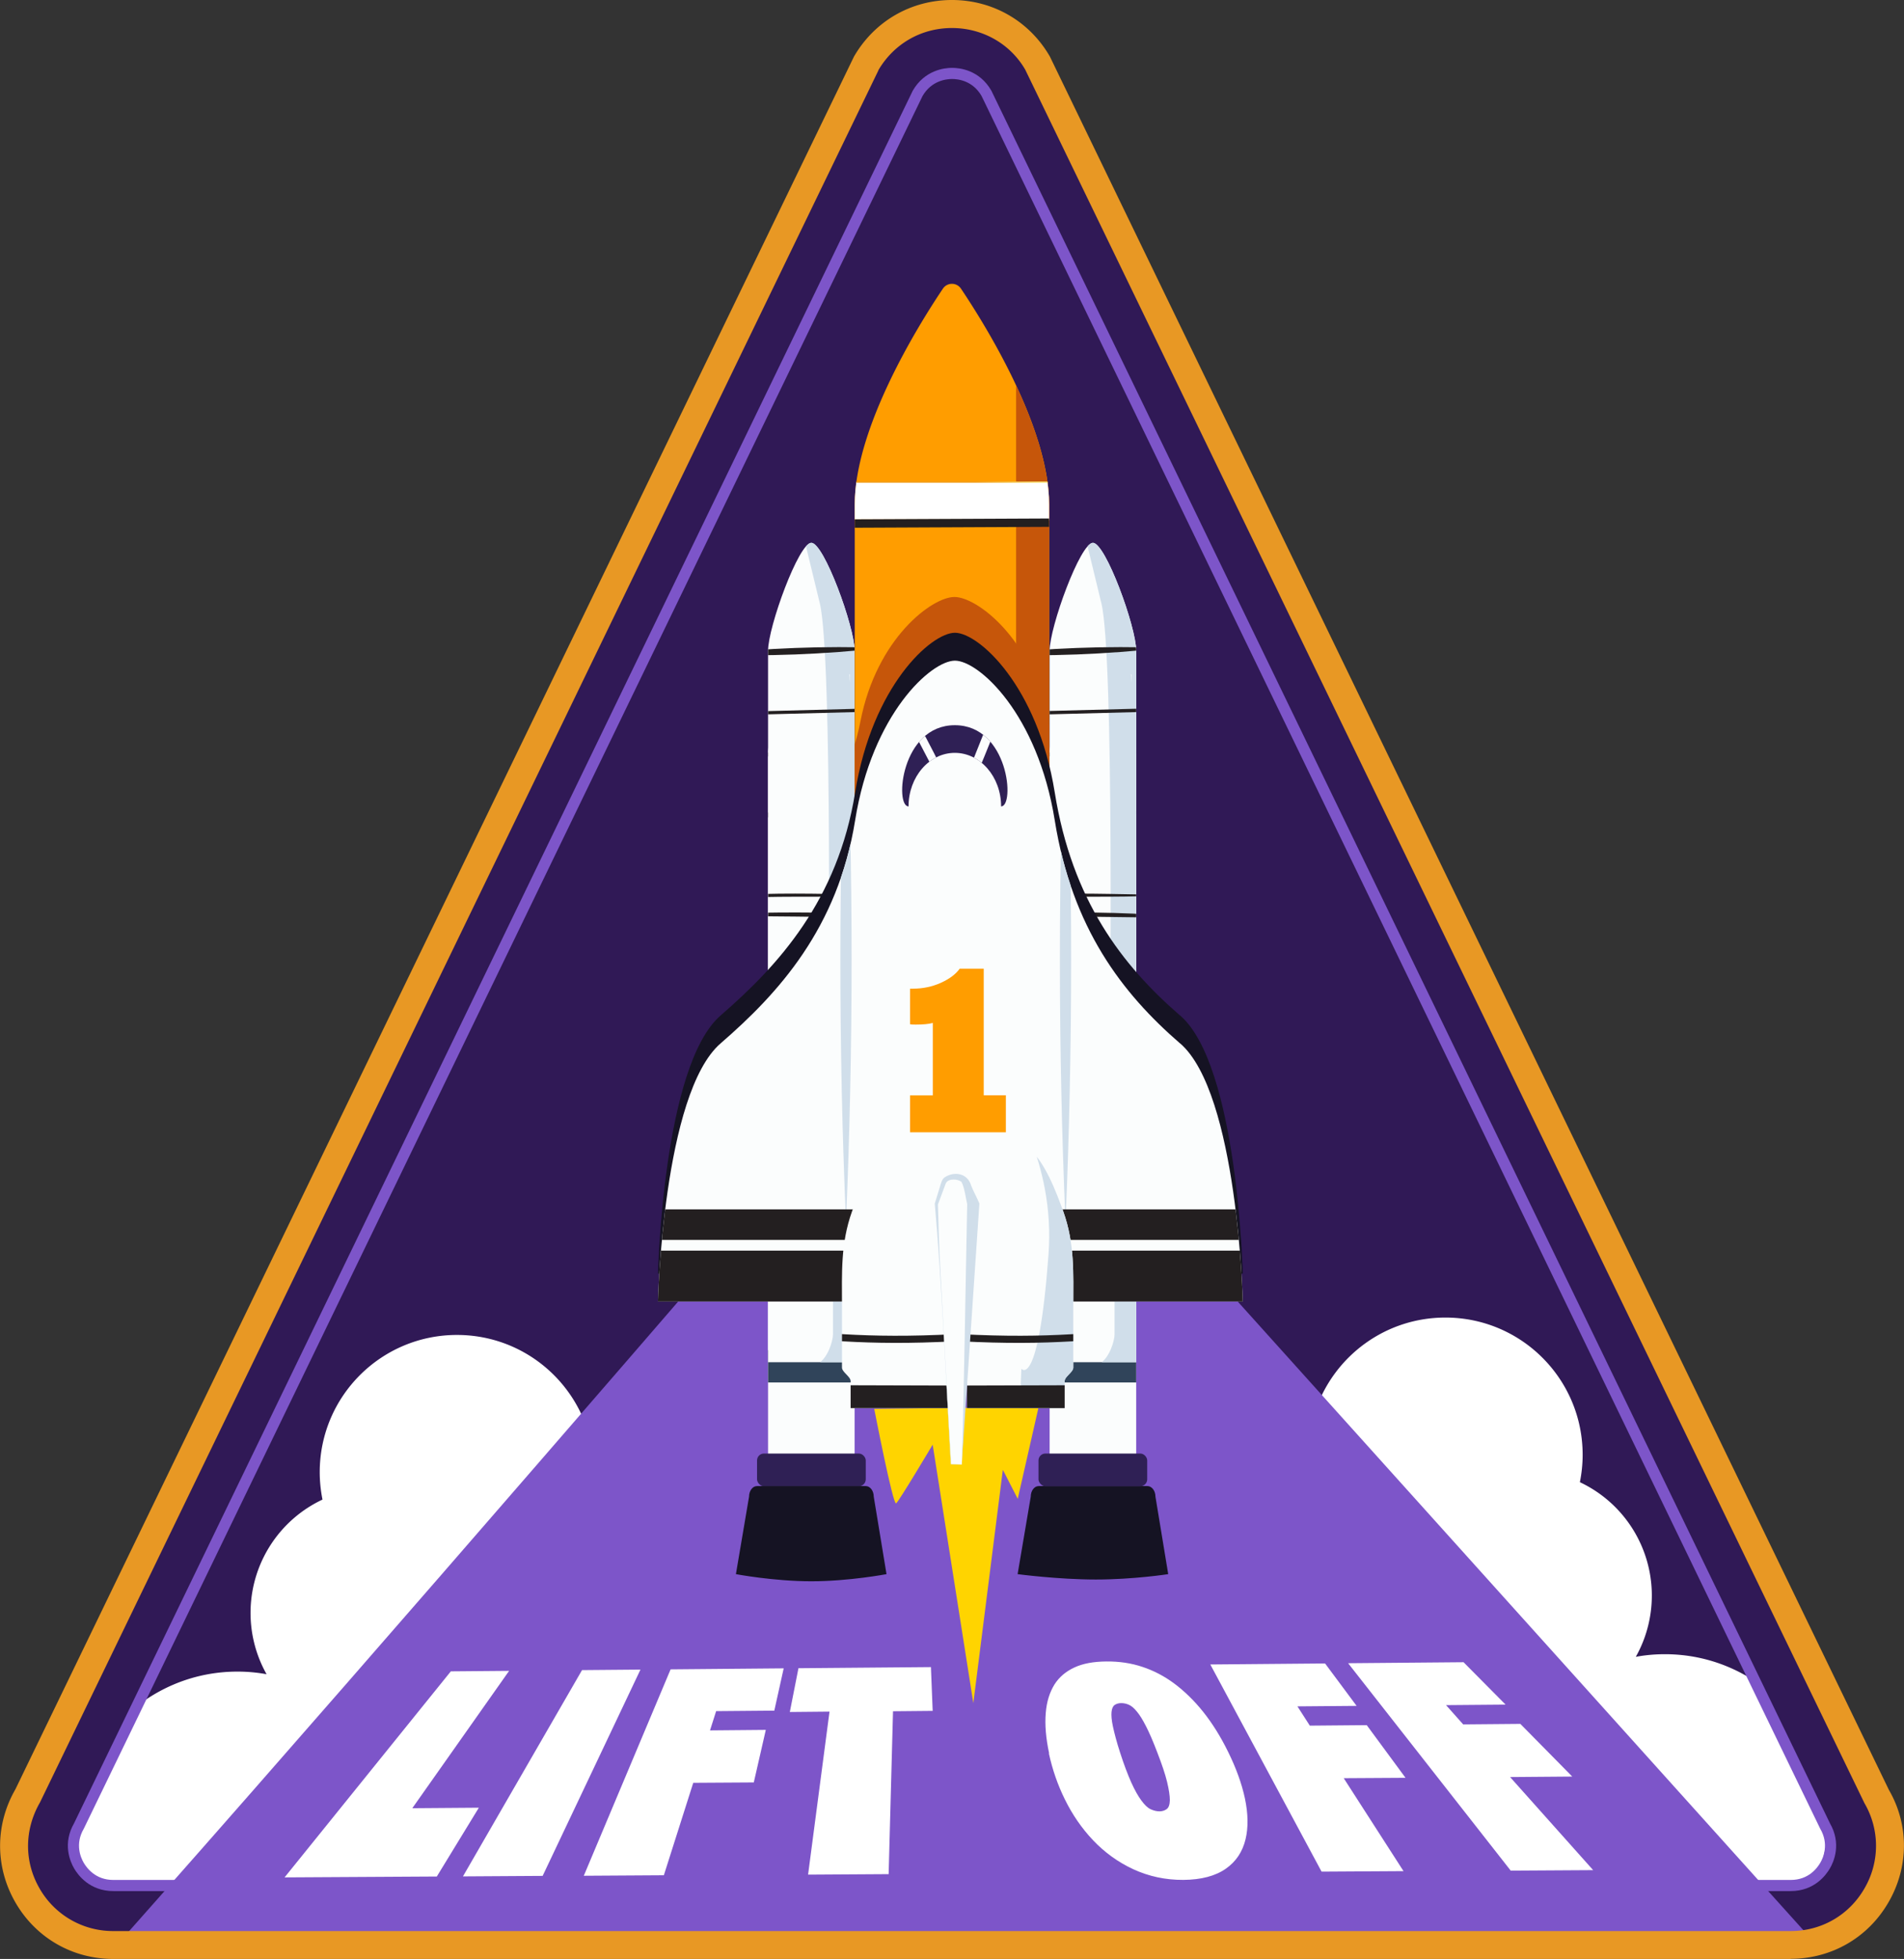 <svg xmlns="http://www.w3.org/2000/svg" viewBox="0 0 152.21 156.59"><rect x="0" y="0" width="152.21" height="156.59" fill="#333333" stroke="none"/><defs><clipPath id="clippath"><path d="M69.24 5.08 2.19 143.58c-3.05 5.29.76 11.89 6.87 11.89h134.09c6.1 0 9.92-6.61 6.87-11.89L82.97 5.08c-3.05-5.29-10.68-5.29-13.73 0Z" class="cls-1"/></clipPath><clipPath id="clippath-1"><path fill="none" d="M9.06 150.72c-1.65 0-2.47-1.11-2.75-1.59-.28-.48-.83-1.74 0-3.17L73.36 7.46c.83-1.43 2.2-1.59 2.75-1.59s1.92.15 2.75 1.59l67.04 138.5c.83 1.43.28 2.7 0 3.17-.28.48-1.09 1.59-2.75 1.59H9.06Z"/></clipPath><clipPath id="clippath-3"><path d="M68.32 117.07H61.4V60.2c0-1.91 2.45-8.63 3.46-8.63s3.46 6.72 3.46 8.63v56.87Z" class="cls-24"/></clipPath><clipPath id="clippath-4"><path d="M68.32 108.89H61.4V52.02c0-1.91 2.45-8.63 3.46-8.63s3.46 6.72 3.46 8.63v56.87Z" class="cls-24"/></clipPath><clipPath id="clippath-5"><path d="M90.83 117.07h-6.92V60.2c0-1.91 2.45-8.63 3.46-8.63s3.46 6.72 3.46 8.63v56.87Z" class="cls-24"/></clipPath><clipPath id="clippath-6"><path d="M90.83 108.89h-6.92V52.02c0-1.91 2.45-8.63 3.46-8.63s3.46 6.72 3.46 8.63v56.87Z" class="cls-24"/></clipPath><clipPath id="clippath-7"><path d="M83.87 102.47H68.33V40.33c0-6.18 5.12-14.39 7.05-17.26a.869.869 0 0 1 1.44 0c1.93 2.87 7.05 11.09 7.05 17.26v62.14Z" class="cls-18"/></clipPath><clipPath id="clippath-8"><path d="M94.33 83.4c-4.62-4-8.63-9.21-10.01-17.82-1.37-8.53-6.08-12.77-7.98-12.77s-6.62 4.25-7.98 12.77c-1.38 8.61-6.13 13.82-10.75 17.82s-5.01 20.64-5.01 20.64h46.75s-.39-16.65-5.01-20.64Z" class="cls-24"/></clipPath><clipPath id="clippath-9"><path d="M80.03 64.46c0-2.36-1.66-4.28-3.7-4.28s-3.7 1.92-3.7 4.28c-1.12 0-.61-6.49 3.7-6.49s4.82 6.49 3.7 6.49Z" class="cls-19"/></clipPath><clipPath id="clippath-10"><path d="M77.3 112.56h7.81v-2.16c0-.36.69-.72.69-1.08v-4.92c0-2.65.12-4.99-.8-7.56-.55-1.53-1.52-4.12-2.85-5.12-.79-.6-1.87-.62-2.86-.62-.43 0-.89.01-1.21.3-.97.89-.99 2.57-.92 3.76.16 3.04.14 6.16.14 9.2v8.21Z" class="cls-24"/></clipPath><clipPath id="clippath-11"><path d="M75.81 112.56H68v-2.16c0-.36-.69-.72-.69-1.08v-4.92c0-2.65-.12-4.99.8-7.56.55-1.53 1.52-4.12 2.85-5.12.79-.6 1.87-.62 2.86-.62.43 0 .89.01 1.21.3.97.89.99 2.57.92 3.76-.16 3.04-.14 6.16-.14 9.2v8.21Z" class="cls-24"/></clipPath><linearGradient id="linear-gradient" x1="65.84" x2="85.43" y1="40.05" y2="40.05" gradientUnits="userSpaceOnUse"><stop offset=".62" stop-color="#ef9e1d"/><stop offset=".89" stop-color="#f8e371"/></linearGradient><style>.cls-1{fill:#301956}.cls-5{fill:#151323}.cls-10{stroke-width:.57px}.cls-10,.cls-14{fill:none;stroke-miterlimit:10;stroke:#231f20}.cls-16{fill:#30445a}.cls-17{fill:#fff}.cls-18{fill:#ff9d00}.cls-19{fill:#2f2055}.cls-21{fill:#8e9ba8}.cls-22{fill:#d0deea}.cls-24{fill:#fbfdfd}.cls-25{fill:#231f20}.cls-30{fill:#c6560a}.cls-14{stroke-width:2.23px}</style></defs><g id="Layer_1"><path d="M69.24 5.08 2.19 143.58c-3.05 5.29.76 11.89 6.87 11.89h134.09c6.1 0 9.92-6.61 6.87-11.89L82.97 5.08c-3.05-5.29-10.68-5.29-13.73 0Z" class="cls-1"/><g clip-path="url(#clippath)"><g clip-path="url(#clippath-1)"><path d="M64.45 134.48c-.3-4.11-3.56-7.39-7.65-7.74v-.03c0-4.17-2.8-7.69-6.63-8.78a4.006 4.006 0 0 0-3.29-3.89c-1.5-4.27-5.56-7.33-10.35-7.33-6.06 0-10.97 4.91-10.97 10.97 0 .75.08 1.48.22 2.19a10.012 10.012 0 0 0-4.47 13.96c-.76-.14-1.53-.21-2.33-.21-7.21 0-13.06 5.85-13.06 13.06s5.85 13.06 13.06 13.06c1.29 0 2.53-.19 3.7-.54 2.03 2.37 5.04 3.88 8.41 3.88 4.83 0 8.93-3.1 10.44-7.41a10.99 10.99 0 0 0 12.14-3.59c.13 0 .27.01.4.01 1.89 0 3.6-.8 4.8-2.08.6.14 1.22.21 1.87.21a8.31 8.31 0 0 0 8.31-8.31c0-3.26-1.87-6.07-4.6-7.44ZM87.63 133.09c.3-4.11 3.56-7.39 7.65-7.74v-.03c0-4.17 2.8-7.69 6.63-8.78a4.006 4.006 0 0 1 3.29-3.89c1.5-4.27 5.56-7.33 10.35-7.33 6.06 0 10.97 4.91 10.97 10.97 0 .75-.08 1.48-.22 2.19a10.012 10.012 0 0 1 4.47 13.96c.76-.14 1.53-.21 2.33-.21 7.21 0 13.06 5.85 13.06 13.06 0 7.21-5.85 13.06-13.06 13.06-1.29 0-2.53-.19-3.7-.54a11.044 11.044 0 0 1-8.41 3.88c-4.83 0-8.93-3.1-10.44-7.41a10.99 10.99 0 0 1-12.14-3.59c-.13 0-.27.01-.4.01-1.89 0-3.6-.8-4.8-2.08-.6.14-1.22.21-1.87.21a8.31 8.31 0 0 1-8.31-8.31c0-3.26 1.87-6.07 4.6-7.44Z" class="cls-17"/></g><path fill="#7d55c9" d="M-7.36 173.4c2.43-.38 83.46-94.75 83.46-94.75l85.26 94.75H-7.36Z"/></g><path fill="#e89824" d="M143.15 156.59H9.06c-3.27 0-6.2-1.69-7.83-4.52s-1.63-6.21 0-9.04L68.27 4.52C69.91 1.69 72.83 0 76.1 0c3.27 0 6.2 1.69 7.83 4.52l67.08 138.57c1.6 2.76 1.6 6.14-.04 8.97-1.63 2.83-4.56 4.52-7.83 4.52ZM70.23 5.61 3.2 144.07c-1.27 2.2-1.27 4.75-.04 6.88a6.755 6.755 0 0 0 5.9 3.41h134.09c2.46 0 4.67-1.27 5.9-3.41a6.745 6.745 0 0 0 0-6.81L81.96 5.57c-1.19-2.06-3.4-3.33-5.86-3.33s-4.64 1.26-5.88 3.37Z"/><path fill="none" stroke="#7d55c9" stroke-miterlimit="10" stroke-width=".89" d="M9.06 150.72c-1.65 0-2.47-1.11-2.75-1.59-.28-.48-.83-1.74 0-3.17L73.36 7.46c.83-1.43 2.2-1.59 2.75-1.59s1.92.15 2.75 1.59l67.04 138.5c.83 1.43.28 2.7 0 3.17-.28.48-1.09 1.59-2.75 1.59H9.06Z"/><path d="M68.32 117.07H61.4V60.2c0-1.91 2.45-8.63 3.46-8.63s3.46 6.72 3.46 8.63v56.87Z" class="cls-24"/><g clip-path="url(#clippath-3)"><path d="M67.93 62.41c0-.11-.02-.23-.03-.34.02.01.04.02.05.03v.63c0-.11-.02-.21-.03-.32Z" class="cls-21"/><path d="M60.18 107.93h9.35v2.58h-9.35z" class="cls-16"/><path d="m58.68 65.41 12.8-.33c.03 0-.17-.39-.3-.38l-12.8.33c-.03 0 .17.39.3.38ZM58.44 80c3.42-.23 6.85-.08 10.27-.18.09 0 .09-.14 0-.14-3.42-.06-6.86-.15-10.27.08-.15 0-.15.24 0 .23ZM57.74 81.4c3.93 0 7.87.06 11.8.11.15 0 .15-.22 0-.23-3.94-.25-7.86-.18-11.8-.08-.13 0-.13.2 0 .2ZM58.91 96.74c1.97.03 3.93.09 5.9.14s3.94.24 5.9.17c.18 0 .17-.25 0-.28-1.94-.24-3.95-.2-5.9-.25s-3.93-.07-5.9-.08c-.19 0-.19.29 0 .29ZM59.46 98.02c3.19.05 6.42.14 9.61-.06.15 0 .15-.23 0-.24-3.19-.16-6.42-.03-9.61.07-.15 0-.15.23 0 .23ZM56.57 60.62c2.33-.06 4.66-.14 6.99-.23s4.67-.11 6.99-.29c.17-.01.17-.27 0-.27-2.33 0-4.67.15-6.99.24s-4.66.19-6.99.31c-.15 0-.15.24 0 .24Z" class="cls-25"/></g><path d="M68.32 108.89H61.4V52.02c0-1.91 2.45-8.63 3.46-8.63s3.46 6.72 3.46 8.63v56.87Z" class="cls-24"/><g clip-path="url(#clippath-4)"><path d="M70.55 110.23c.02-.64.01-1.28-.04-1.92 0-.12-.03-.26-.12-.33-.07-.06-.17-.06-.26-.07-.47-.02-.94 0-1.41.08-.05 0 .23-45.83.2-45.89-.22-.39.01-1.58.01-2.05 0-.62-.01-1.23-.02-1.85-.02-1.4-.02-2.81-.11-4.21-.12-1.98-.34-4.01-.58-5.97-.23-1.91-1.72-3.88-2.89-5.34-.32-.39-.86-.81-1.26-.51l1.47 6.07c1.02 4.22.71 34.62.64 38.02-.02.78-.15 2.21-.88 2.48.82.16 1.29.42 1.29 1.91v16.01c0 .53-.42 1.95-1.25 2.38.6.14 1.2.29 1.8.43.35.08.7.17.98.4.35.29.5.76.51 1.22s-.13.9-.25 1.33c.45.11.91.17 1.37.18.13 0 .28 0 .39-.07.18-.11.24-.35.27-.57.08-.58.13-1.16.15-1.74Zm-2.62-56c0-.11-.02-.23-.03-.34.02.01.04.02.05.03v.63c0-.11-.02-.21-.03-.32Z" class="cls-22"/><path d="M60.18 99.75h9.35v2.58h-9.35z" class="cls-16"/><path d="m58.71 57.17 12.8-.33c.14 0-.24-.25-.36-.25l-12.8.33c-.14 0 .24.25.36.25ZM58.44 71.82c3.42-.23 6.85-.08 10.27-.18.09 0 .09-.14 0-.14-3.42-.06-6.86-.15-10.27.08-.15 0-.15.24 0 .23ZM57.74 73.23c3.93 0 7.87.06 11.8.11.15 0 .15-.22 0-.23-3.94-.25-7.86-.18-11.8-.08-.13 0-.13.2 0 .2ZM58.91 88.56c1.97.03 3.93.09 5.9.14s3.94.24 5.9.17c.18 0 .17-.25 0-.28-1.94-.24-3.95-.2-5.9-.25s-3.93-.07-5.9-.08c-.19 0-.19.29 0 .29ZM59.46 89.84c3.19.05 6.42.14 9.61-.06.15 0 .15-.23 0-.24-3.19-.16-6.42-.03-9.61.07-.15 0-.15.23 0 .23ZM56.57 52.32c4.65-.52 9.31-.7 13.99-.53-4.65.52-9.31.7-13.99.53Z" class="cls-25"/></g><rect width="8.69" height="2.61" x="60.52" y="116.19" class="cls-19" rx=".55" ry=".55"/><path d="m58.83 125.83 1.05-6.19c0-.47.28-.85.64-.85h8.69c.35 0 .64.38.64.85l1.02 6.19s-3 .57-6.01.57-6.03-.57-6.03-.57ZM81.35 125.83l1.05-6.19c0-.47.28-.85.64-.85h8.69c.35 0 .64.38.64.85l1.02 6.19s-2.77.43-5.78.43-6.26-.43-6.26-.43Z" class="cls-5"/><path d="M90.83 117.07h-6.92V60.2c0-1.91 2.45-8.63 3.46-8.63s3.46 6.72 3.46 8.63v56.87Z" class="cls-24"/><g clip-path="url(#clippath-5)"><path d="M90.43 62.41c0-.11-.02-.23-.03-.34.02.01.04.02.05.03v.63c0-.11-.02-.21-.03-.32Z" class="cls-21"/><path d="M82.68 107.93h9.35v2.58h-9.35z" class="cls-16"/><path d="m80.95 65.36 12.8-.33c.17 0 .5-.28.17-.27l-12.8.33c-.17 0-.5.28-.17.27ZM80.95 80c3.42-.23 6.85-.08 10.27-.18.09 0 .09-.14 0-.14-3.42-.06-6.86-.15-10.27.08-.15 0-.15.24 0 .23ZM80.24 81.4c3.93 0 7.87.06 11.8.11.15 0 .15-.22 0-.23-3.94-.25-7.86-.18-11.8-.08-.13 0-.13.2 0 .2ZM81.42 96.74c1.97.03 3.93.09 5.9.14s3.94.24 5.9.17c.18 0 .17-.25 0-.28-1.94-.24-3.95-.2-5.9-.25s-3.93-.07-5.9-.08c-.19 0-.19.29 0 .29ZM81.96 98.02c3.19.05 6.42.14 9.61-.06.15 0 .15-.23 0-.24-3.19-.16-6.42-.03-9.61.07-.15 0-.15.23 0 .23ZM79.08 60.62c2.33-.06 4.66-.14 6.99-.23s4.67-.11 6.99-.29c.17-.01.17-.27 0-.27-2.33 0-4.67.15-6.99.24s-4.66.19-6.99.31c-.15 0-.15.24 0 .24Z" class="cls-25"/></g><path d="M90.83 108.89h-6.92V52.02c0-1.91 2.45-8.63 3.46-8.63s3.46 6.72 3.46 8.63v56.87Z" class="cls-24"/><g clip-path="url(#clippath-6)"><path d="M93.06 110.23c.02-.64.01-1.28-.04-1.92 0-.12-.03-.26-.12-.33-.07-.06-.17-.06-.26-.07-.47-.02-.94 0-1.41.08-.05 0 .23-45.83.2-45.89-.22-.39.01-1.58.01-2.05 0-.62-.01-1.23-.02-1.85-.02-1.4-.02-2.81-.11-4.21-.12-1.98-.34-4.01-.58-5.97s-1.72-3.88-2.89-5.34c-.32-.39-.86-.81-1.26-.51l1.47 6.07c1.02 4.22.71 34.62.64 38.02-.02.78-.15 2.21-.88 2.48.82.16 1.29.42 1.29 1.91v16.01c0 .53-.42 1.95-1.25 2.38.6.14 1.2.29 1.8.43.35.08.7.17.98.4.35.29.5.76.51 1.22s-.13.9-.25 1.33c.45.11.91.17 1.37.18.13 0 .28 0 .39-.07.18-.11.24-.35.27-.57.08-.58.13-1.16.15-1.74Zm-2.63-56c0-.11-.02-.23-.03-.34.02.01.04.02.05.03v.63c0-.11-.02-.21-.03-.32Z" class="cls-22"/><path d="M82.68 99.75h9.35v2.58h-9.35z" class="cls-16"/><path d="m80.84 57.18 12.8-.33c.14 0 .38-.28.39-.28l-12.8.33c-.14 0-.38.28-.39.28ZM80.95 71.82c3.42-.23 6.85-.08 10.27-.18.09 0 .09-.14 0-.14-3.42-.06-6.86-.15-10.27.08-.15 0-.15.24 0 .23ZM80.24 73.23c3.93 0 7.87.06 11.8.11.15 0 .15-.22 0-.23-3.94-.25-7.86-.18-11.8-.08-.13 0-.13.2 0 .2ZM81.42 88.56c1.97.03 3.93.09 5.9.14s3.94.24 5.9.17c.18 0 .17-.25 0-.28-1.94-.24-3.95-.2-5.9-.25s-3.93-.07-5.9-.08c-.19 0-.19.29 0 .29ZM81.96 89.84c3.19.05 6.42.14 9.61-.06.15 0 .15-.23 0-.24-3.19-.16-6.42-.03-9.61.07-.15 0-.15.23 0 .23ZM79.08 52.32c4.65-.52 9.31-.7 13.99-.53-4.65.52-9.31.7-13.99.53Z" class="cls-25"/></g><rect width="8.69" height="2.61" x="83.02" y="116.19" class="cls-19" rx=".55" ry=".55"/><path d="M83.87 102.47H68.33V40.33c0-6.18 5.12-14.39 7.05-17.26a.869.869 0 0 1 1.44 0c1.93 2.87 7.05 11.09 7.05 17.26v62.14Z" class="cls-18"/><g clip-path="url(#clippath-7)"><path d="M81.23 28.46h5.28v58.39h-5.28z" class="cls-30"/><path fill="#fff" stroke="url(#linear-gradient)" stroke-miterlimit="10" stroke-width=".1" d="M65.89 38.54h19.48v3.02H65.89z"/><path fill="none" stroke="#231f20" stroke-miterlimit="10" stroke-width=".67" d="M66.21 41.86 86 41.77"/><path d="M93.22 71.48c-4.35-3.1-8.12-7.15-9.41-13.84-1.29-6.62-5.72-9.92-7.51-9.92s-6.22 3.3-7.51 9.92c-1.3 6.68-5.77 10.73-10.12 13.84-4.35 3.1-4.71 16.03-4.71 16.03h43.97s-.37-12.93-4.71-16.03Z" class="cls-30"/></g><path fill="#ffd400" d="M69.89 112.63s1.5 7.74 1.75 7.54 2.92-4.69 2.92-4.69l3.25 20.66 2.36-18.65 1.19 2.32 1.67-7.34-13.13.15Z"/><path d="M94.33 81.17c-4.62-4-8.63-9.21-10.01-17.82-1.37-8.53-6.08-12.77-7.98-12.77s-6.62 4.25-7.98 12.77c-1.38 8.61-6.13 13.82-10.75 17.82s-5.01 20.64-5.01 20.64h46.75s-.39-16.65-5.01-20.64Z" class="cls-5"/><path d="M94.33 83.4c-4.62-4-8.63-9.21-10.01-17.82-1.37-8.53-6.08-12.77-7.98-12.77s-6.62 4.25-7.98 12.77c-1.38 8.61-6.13 13.82-10.75 17.82s-5.01 20.64-5.01 20.64h46.75s-.39-16.65-5.01-20.64Z" class="cls-24"/><g clip-path="url(#clippath-8)"><path d="M85.18 55.73c.6 13.98.6 27.99 0 41.97-.6-13.98-.6-27.99 0-41.97ZM67.63 97.69c-.6-13.98-.6-27.99 0-41.97.6 13.98.6 27.99 0 41.97Z" class="cls-22"/><path d="M50.5 96.67h51.15v2.44H50.5zM50.5 99.97h51.15v6.09H50.5z" class="cls-25"/></g><path d="M80.03 64.46c0-2.36-1.66-4.28-3.7-4.28s-3.7 1.92-3.7 4.28c-1.12 0-.61-6.49 3.7-6.49s4.82 6.49 3.7 6.49Z" class="cls-19"/><g clip-path="url(#clippath-9)"><path d="m75.32 61.5-.56.28-1.81-3.47.55-.29c.68 1.16 1.81 3.46 1.82 3.48ZM78.11 61.88l-.66-.28 1.45-3.63.66.26c-.43 1.27-1.45 3.62-1.46 3.65Z" class="cls-24"/></g><path d="M77.3 112.56h7.81v-2.16c0-.36.69-.72.69-1.08v-4.92c0-2.65.12-4.99-.8-7.56-.55-1.53-1.52-4.12-2.85-5.12-.79-.6-1.87-.62-2.86-.62-.43 0-.89.01-1.21.3-.97.89-.99 2.57-.92 3.76.16 3.04.14 6.16.14 9.2v8.21Z" class="cls-24"/><g clip-path="url(#clippath-10)"><path d="m90.75 119.1-9.4-2.03.3-7.66s1.37 1.74 2.17-9.14c.56-7.5-3.29-12.76-3.29-12.76l10.2-.17v31.76Z" class="cls-22"/><path d="M91.36 106.49c-5.38.46-9.14.88-17.59.25" class="cls-10"/><path d="m97.84 111.81-24.07.07" class="cls-14"/></g><path d="M75.81 112.56H68v-2.16c0-.36-.69-.72-.69-1.08v-4.92c0-2.65-.12-4.99.8-7.56.55-1.53 1.52-4.12 2.85-5.12.79-.6 1.87-.62 2.86-.62.43 0 .89.01 1.21.3.97.89.99 2.57.92 3.76-.16 3.04-.14 6.16-.14 9.2v8.21Z" class="cls-24"/><g clip-path="url(#clippath-11)"><path d="M61.75 106.49c5.38.46 9.14.88 17.59.25" class="cls-10"/><path d="M55.27 111.81c8.02.02 16.05.05 24.07.07" class="cls-14"/></g><path d="M80.41 90.51h-7.66v-2.95h1.82v-5.79c-.33.09-.79.13-1.36.13-.18 0-.34 0-.46-.03v-2.84h.23c.8 0 1.55-.16 2.24-.47.7-.32 1.2-.7 1.5-1.13h1.92v10.12h1.77v2.95Z" class="cls-18"/><path d="m36.04 133.6 4.66-.04-7.74 10.98 5.32-.04-3.36 5.5-12.17.07 13.29-16.47ZM46.52 133.5l4.68-.04-7.82 16.49-6.37.04 9.52-16.49ZM53.64 133.44l9.01-.08-.75 3.38-4.65.04-.49 1.54 4.46-.04-.96 4.2-4.84.03-2.35 7.39-6.4.04 6.94-16.5ZM66.3 136.82l-3.16.03.69-3.5 10.59-.09.14 3.5-3.17.03-.35 13.02-6.44.04 1.71-13.01ZM83.87 140.16c-.26-1.22-.35-2.29-.27-3.23.07-.9.31-1.65.69-2.27.38-.6.91-1.05 1.6-1.37s1.53-.47 2.55-.48 1.98.13 2.88.43c.91.3 1.77.75 2.56 1.34s1.58 1.35 2.3 2.25c.74.93 1.41 2 2.01 3.23.63 1.28 1.08 2.52 1.33 3.69.26 1.23.28 2.33.05 3.28-.24.99-.76 1.78-1.58 2.35-.83.58-1.97.88-3.39.89s-2.76-.28-4-.85c-1.21-.56-2.29-1.34-3.22-2.32-.9-.95-1.65-2.04-2.25-3.26-.58-1.17-1-2.4-1.28-3.68Zm5.68-.04c.31.96.61 1.74.88 2.35.28.62.55 1.1.81 1.45.26.35.5.59.74.7s.47.17.71.17c.22 0 .42-.06.58-.18.16-.12.24-.35.25-.71 0-.35-.07-.84-.22-1.46s-.41-1.39-.78-2.35c-.34-.89-.64-1.59-.91-2.11-.26-.51-.5-.9-.73-1.17-.22-.27-.43-.45-.64-.54-.2-.09-.41-.13-.61-.13s-.37.05-.51.14c-.14.09-.23.27-.26.55s0 .67.11 1.18.29 1.22.58 2.11ZM96.76 133.05l9.17-.08 2.52 3.39-4.73.04.99 1.54 4.55-.04 3.1 4.21-4.94.03 4.78 7.43-6.55.04-8.89-16.55ZM107.79 132.95l9.21-.08 3.36 3.39-4.76.04 1.37 1.54 4.57-.04 4.15 4.21-4.97.04 6.64 7.44-6.59.04-12.99-16.57Z" class="cls-17"/><path d="m76.89 117.07-.87-.03-.69-12.38-.47-8.41.58-1.71c.21-.62 1.58-.62 1.79 0l.58 1.71-.92 20.82Z" class="cls-24"/><path d="M76.89 117.07s-.88 0-.88-.03c-.36-6.03-.74-14.86-1.28-20.79v-.05l.42-1.37c.07-.23.15-.58.37-.72.75-.5 1.83-.35 2.12.67.19.48.45.93.65 1.41v.08l-1.41 20.8Zm0 0c.2-7.07.29-14.02.43-20.85l.03.18c-.14-.59-.24-1.47-.49-1.93-.31-.24-1.05-.29-1.25.12-.07.2-.54 1.45-.63 1.69.05 1.48.09 3.5.19 5.16.17 3.32.67 12.17.86 15.6-.04-.01.87.03.86.03Z" class="cls-22"/></g></svg>